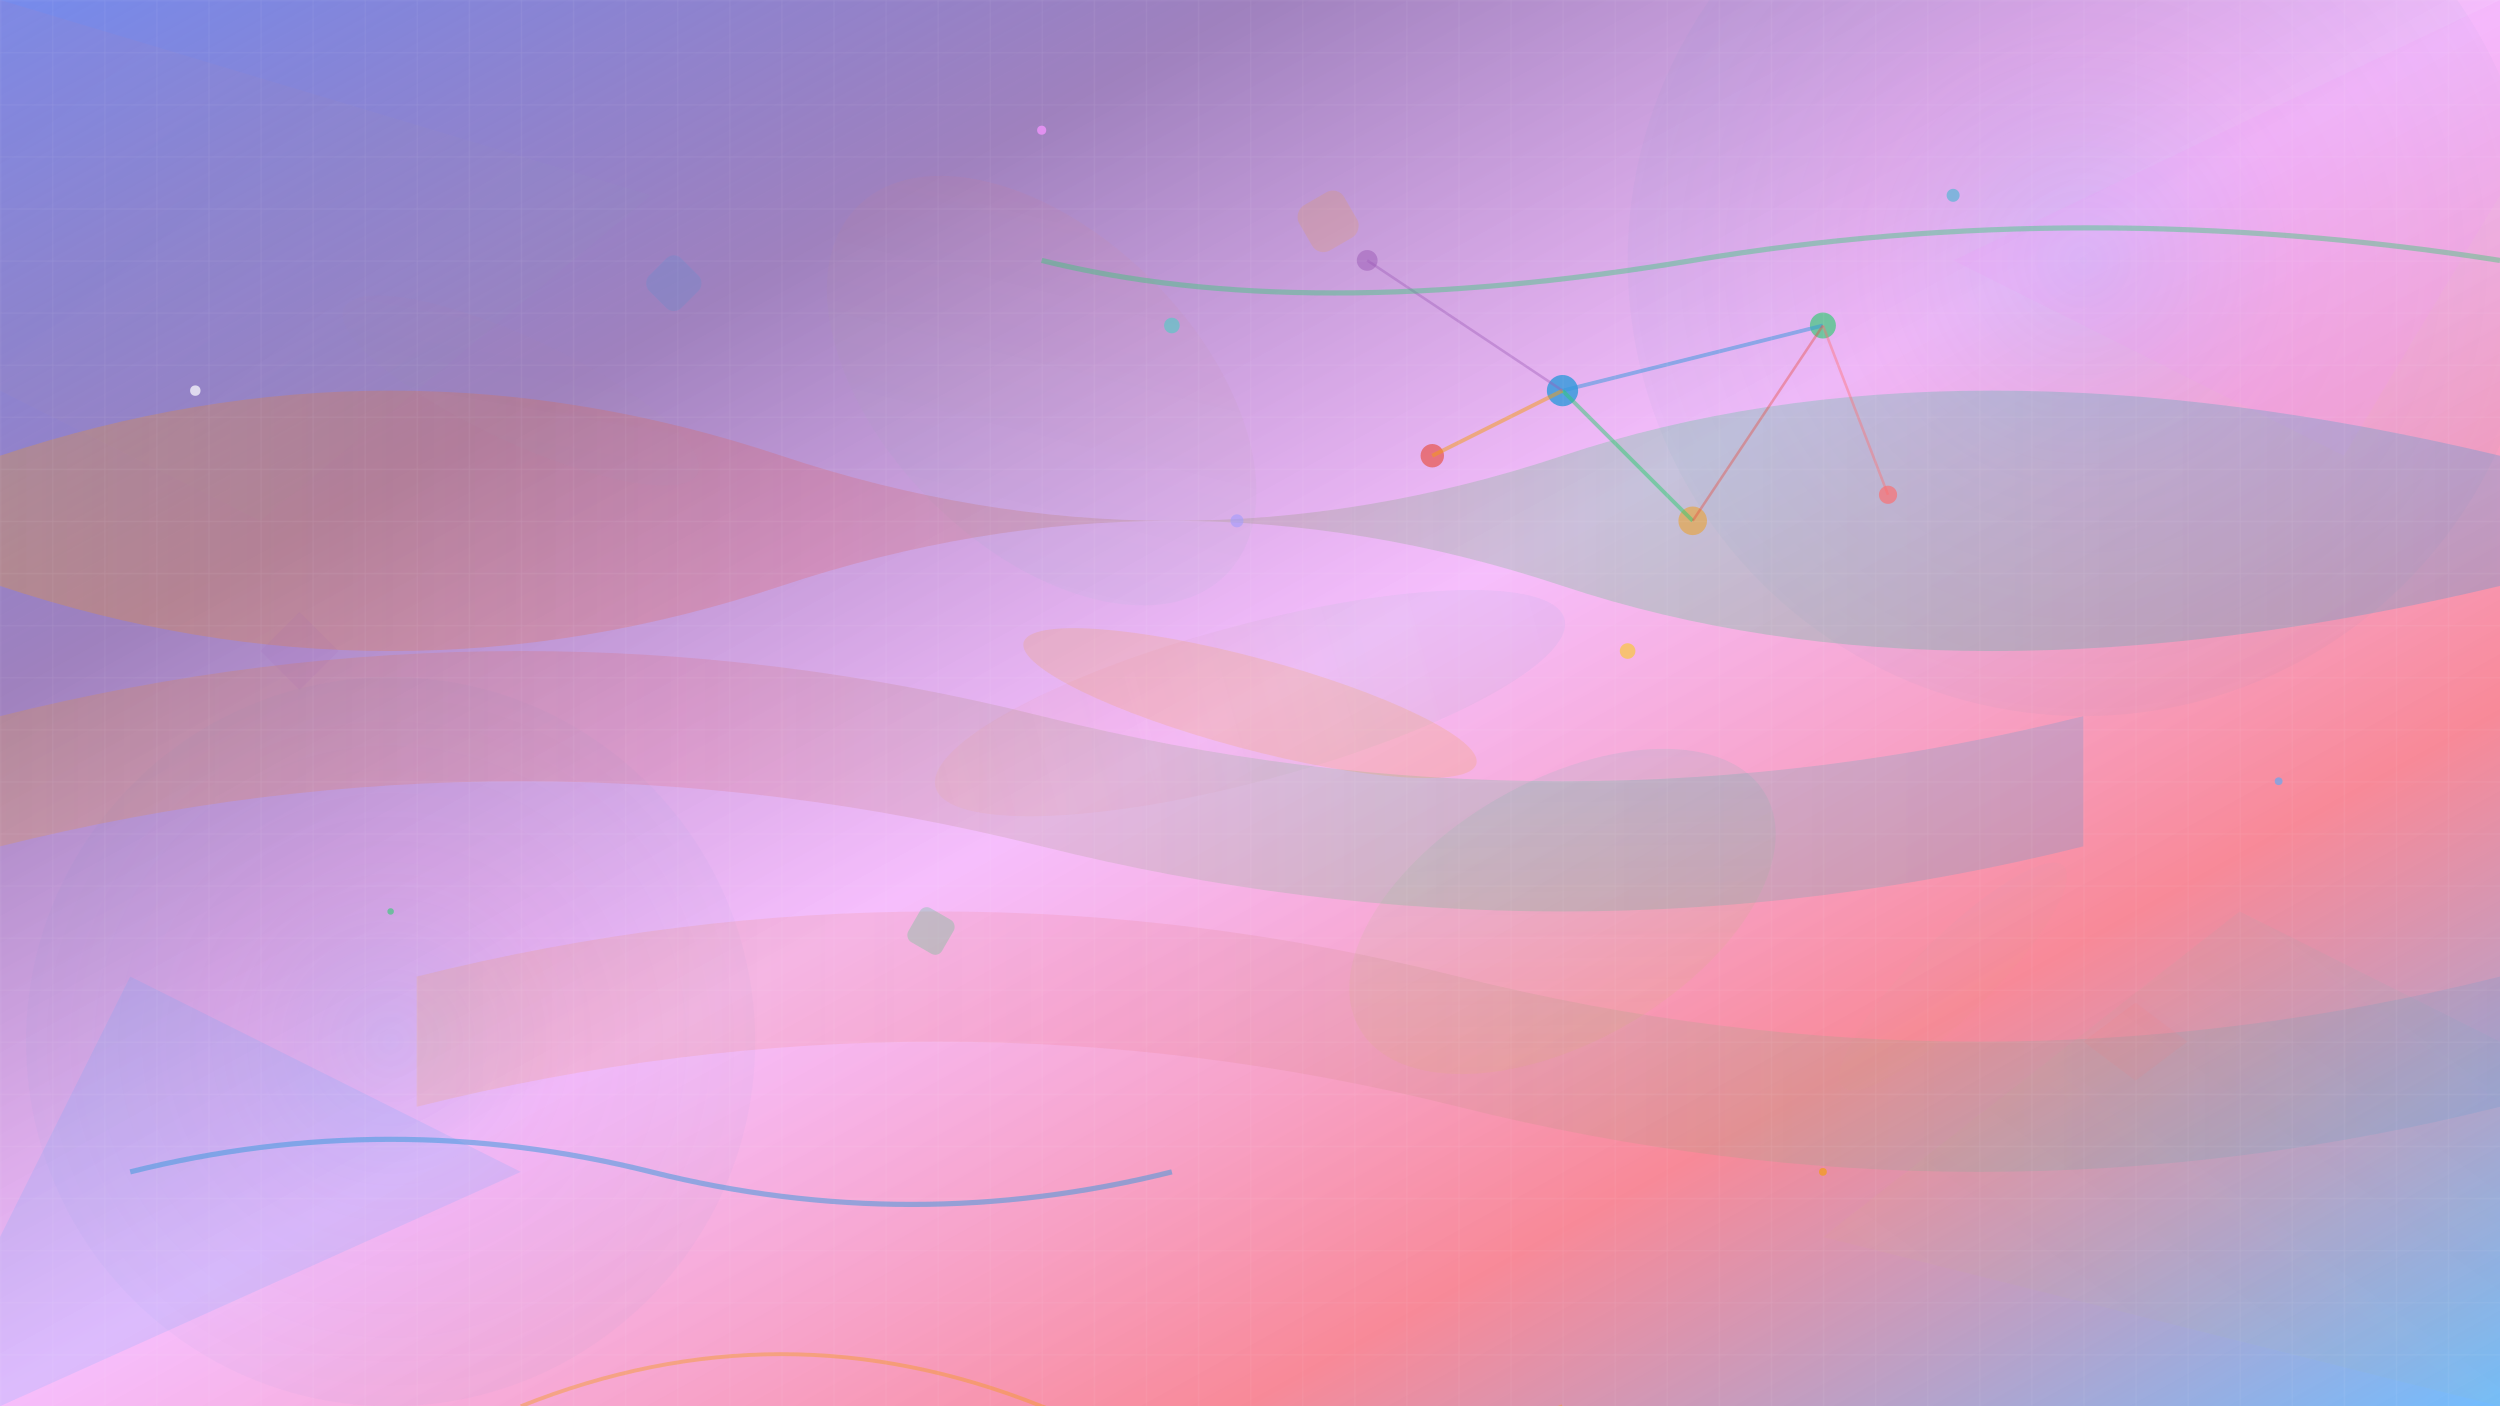 <svg width="1920" height="1080" viewBox="0 0 1920 1080" fill="none" xmlns="http://www.w3.org/2000/svg">
  <!-- Enhanced gradient background -->
  <defs>
    <linearGradient id="heroGradient" x1="0%" y1="0%" x2="100%" y2="100%">
      <stop offset="0%" style="stop-color:#667eea;stop-opacity:0.9" />
      <stop offset="25%" style="stop-color:#764ba2;stop-opacity:0.7" />
      <stop offset="50%" style="stop-color:#f093fb;stop-opacity:0.6" />
      <stop offset="75%" style="stop-color:#f5576c;stop-opacity:0.7" />
      <stop offset="100%" style="stop-color:#4facfe;stop-opacity:0.8" />
    </linearGradient>
    
    <radialGradient id="circleGradient" cx="50%" cy="50%" r="50%">
      <stop offset="0%" style="stop-color:#3498db;stop-opacity:0.4" />
      <stop offset="50%" style="stop-color:#9b59b6;stop-opacity:0.2" />
      <stop offset="100%" style="stop-color:#2980b9;stop-opacity:0.1" />
    </radialGradient>
    
    <linearGradient id="waveGradient" x1="0%" y1="0%" x2="100%" y2="0%">
      <stop offset="0%" style="stop-color:#f39c12;stop-opacity:0.7" />
      <stop offset="33%" style="stop-color:#e74c3c;stop-opacity:0.5" />
      <stop offset="66%" style="stop-color:#2ecc71;stop-opacity:0.6" />
      <stop offset="100%" style="stop-color:#3498db;stop-opacity:0.7" />
    </linearGradient>
    
    <linearGradient id="meshGradient1" x1="0%" y1="0%" x2="100%" y2="100%">
      <stop offset="0%" style="stop-color:#ff6b6b;stop-opacity:0.3" />
      <stop offset="100%" style="stop-color:#4ecdc4;stop-opacity:0.2" />
    </linearGradient>
    
    <linearGradient id="meshGradient2" x1="100%" y1="0%" x2="0%" y2="100%">
      <stop offset="0%" style="stop-color:#45b7d1;stop-opacity:0.4" />
      <stop offset="100%" style="stop-color:#f9ca24;stop-opacity:0.2" />
    </linearGradient>
    
    <filter id="blur">
      <feGaussianBlur in="SourceGraphic" stdDeviation="2"/>
    </filter>
    
    <filter id="glow">
      <feGaussianBlur stdDeviation="4" result="coloredBlur"/>
      <feMerge> 
        <feMergeNode in="coloredBlur"/>
        <feMergeNode in="SourceGraphic"/>
      </feMerge>
    </filter>
  </defs>
  
  <!-- Base background -->
  <rect width="1920" height="1080" fill="url(#heroGradient)"/>
  
  <!-- Enhanced organic shapes -->
  <circle cx="1600" cy="200" r="350" fill="url(#circleGradient)" opacity="0.4"/>
  <circle cx="300" cy="800" r="280" fill="url(#circleGradient)" opacity="0.3"/>
  <ellipse cx="800" cy="300" rx="200" ry="120" fill="url(#meshGradient1)" opacity="0.3" transform="rotate(45 800 300)"/>
  <ellipse cx="1200" cy="700" rx="180" ry="100" fill="url(#meshGradient2)" opacity="0.4" transform="rotate(-30 1200 700)"/>
  
  <!-- Abstract mesh patterns -->
  <polygon points="0,0 500,150 200,400 0,300" fill="url(#meshGradient1)" opacity="0.2"/>
  <polygon points="1920,1080 1400,950 1720,700 1920,800" fill="url(#meshGradient2)" opacity="0.2"/>
  <polygon points="1920,0 1500,200 1800,350 1920,150" fill="#f093fb" opacity="0.15"/>
  <polygon points="0,1080 400,900 100,750 0,950" fill="#4facfe" opacity="0.15"/>
  
  <!-- Enhanced flowing wave patterns -->
  <path d="M0,350 Q300,250 600,350 Q900,450 1200,350 Q1500,250 1920,350 L1920,450 Q1500,550 1200,450 Q900,350 600,450 Q300,550 0,450 Z" fill="url(#waveGradient)" opacity="0.4"/>
  <path d="M0,550 Q400,450 800,550 Q1200,650 1600,550 L1600,650 Q1200,750 800,650 Q400,550 0,650 Z" fill="url(#waveGradient)" opacity="0.3"/>
  <path d="M320,750 Q720,650 1120,750 T1920,750 L1920,850 Q1520,950 1120,850 T320,850 Z" fill="url(#waveGradient)" opacity="0.2"/>
  
  <!-- Enhanced smart home technology elements -->
  <!-- Primary network nodes with glow effects -->
  <circle cx="1200" cy="300" r="12" fill="#3498db" opacity="0.9" filter="url(#glow)"/>
  <circle cx="1400" cy="250" r="10" fill="#2ecc71" opacity="0.8" filter="url(#glow)"/>
  <circle cx="1300" cy="400" r="11" fill="#f39c12" opacity="0.7" filter="url(#glow)"/>
  <circle cx="1100" cy="350" r="9" fill="#e74c3c" opacity="0.8" filter="url(#glow)"/>
  <circle cx="1050" cy="200" r="8" fill="#9b59b6" opacity="0.7" filter="url(#glow)"/>
  <circle cx="1450" cy="380" r="7" fill="#ff6b6b" opacity="0.8" filter="url(#glow)"/>
  
  <!-- Secondary network nodes -->
  <circle cx="900" cy="250" r="6" fill="#4ecdc4" opacity="0.6"/>
  <circle cx="1500" cy="150" r="5" fill="#45b7d1" opacity="0.6"/>
  <circle cx="1250" cy="500" r="6" fill="#f9ca24" opacity="0.6"/>
  <circle cx="950" cy="400" r="5" fill="#a29bfe" opacity="0.6"/>
  
  <!-- Enhanced connection lines with animated flow -->
  <line x1="1200" y1="300" x2="1400" y2="250" stroke="#3498db" stroke-width="3" opacity="0.5">
    <animate attributeName="stroke-dasharray" values="0,200;200,0;0,200" dur="6s" repeatCount="indefinite"/>
  </line>
  <line x1="1200" y1="300" x2="1300" y2="400" stroke="#2ecc71" stroke-width="3" opacity="0.5">
    <animate attributeName="stroke-dasharray" values="0,200;200,0;0,200" dur="7s" repeatCount="indefinite"/>
  </line>
  <line x1="1200" y1="300" x2="1100" y2="350" stroke="#f39c12" stroke-width="3" opacity="0.5">
    <animate attributeName="stroke-dasharray" values="0,200;200,0;0,200" dur="5s" repeatCount="indefinite"/>
  </line>
  <line x1="1400" y1="250" x2="1300" y2="400" stroke="#e74c3c" stroke-width="2" opacity="0.4">
    <animate attributeName="stroke-dasharray" values="0,200;200,0;0,200" dur="8s" repeatCount="indefinite"/>
  </line>
  <line x1="1050" y1="200" x2="1200" y2="300" stroke="#9b59b6" stroke-width="2" opacity="0.4">
    <animate attributeName="stroke-dasharray" values="0,200;200,0;0,200" dur="9s" repeatCount="indefinite"/>
  </line>
  <line x1="1450" y1="380" x2="1400" y2="250" stroke="#ff6b6b" stroke-width="2" opacity="0.4">
    <animate attributeName="stroke-dasharray" values="0,200;200,0;0,200" dur="4s" repeatCount="indefinite"/>
  </line>
  
  <!-- Tech grid pattern -->
  <g opacity="0.1">
    <defs>
      <pattern id="grid" width="40" height="40" patternUnits="userSpaceOnUse">
        <path d="M 40 0 L 0 0 0 40" fill="none" stroke="#ffffff" stroke-width="1"/>
      </pattern>
    </defs>
    <rect width="100%" height="100%" fill="url(#grid)" />
  </g>
  
  <!-- Enhanced floating geometric elements -->
  <rect x="500" y="200" width="35" height="35" rx="8" fill="#3498db" opacity="0.4" transform="rotate(45 517.5 217.5)" filter="url(#blur)"/>
  <rect x="700" y="700" width="30" height="30" rx="6" fill="#2ecc71" opacity="0.5" transform="rotate(30 715 715)" filter="url(#blur)"/>
  <rect x="1000" y="150" width="40" height="40" rx="10" fill="#f39c12" opacity="0.4" transform="rotate(60 1020 170)" filter="url(#blur)"/>
  <polygon points="200,500 230,470 260,500 230,530" fill="#9b59b6" opacity="0.3" filter="url(#blur)"/>
  <polygon points="1600,800 1640,770 1680,800 1640,830" fill="#ff6b6b" opacity="0.3" filter="url(#blur)"/>
  
  <!-- Enhanced data flow visualization -->
  <path d="M100,900 Q300,850 500,900 T900,900" stroke="#3498db" stroke-width="4" fill="none" opacity="0.5">
    <animate attributeName="stroke-dasharray" values="0,1000;1000,0;0,1000" dur="8s" repeatCount="indefinite"/>
  </path>
  <path d="M1920,200 Q1600,150 1300,200 T800,200" stroke="#2ecc71" stroke-width="4" fill="none" opacity="0.4">
    <animate attributeName="stroke-dasharray" values="0,1000;1000,0;0,1000" dur="10s" repeatCount="indefinite"/>
  </path>
  <path d="M400,1080 Q600,1000 800,1080 T1200,1080" stroke="#f39c12" stroke-width="3" fill="none" opacity="0.4">
    <animate attributeName="stroke-dasharray" values="0,800;800,0;0,800" dur="12s" repeatCount="indefinite"/>
  </path>
  
  <!-- Enhanced Aurora-like light effects -->
  <ellipse cx="960" cy="540" rx="250" ry="60" fill="url(#waveGradient)" opacity="0.3" transform="rotate(-15 960 540)" filter="url(#blur)"/>
  <ellipse cx="960" cy="540" rx="180" ry="35" fill="#f39c12" opacity="0.4" transform="rotate(15 960 540)" filter="url(#blur)"/>
  <ellipse cx="400" cy="300" rx="150" ry="40" fill="url(#meshGradient1)" opacity="0.3" transform="rotate(25 400 300)" filter="url(#blur)"/>
  <ellipse cx="1500" cy="750" rx="120" ry="30" fill="url(#meshGradient2)" opacity="0.3" transform="rotate(-45 1500 750)" filter="url(#blur)"/>
  
  <!-- Enhanced particle effects with more variation -->
  <circle cx="150" cy="300" r="4" fill="#ffffff" opacity="0.7" filter="url(#glow)">
    <animate attributeName="cy" values="300;280;300" dur="3s" repeatCount="indefinite"/>
    <animate attributeName="opacity" values="0.7;1;0.7" dur="3s" repeatCount="indefinite"/>
    <animate attributeName="r" values="4;6;4" dur="3s" repeatCount="indefinite"/>
  </circle>
  <circle cx="1750" cy="600" r="3" fill="#4facfe" opacity="0.6" filter="url(#glow)">
    <animate attributeName="cy" values="600;620;600" dur="4s" repeatCount="indefinite"/>
    <animate attributeName="opacity" values="0.6;0.9;0.6" dur="4s" repeatCount="indefinite"/>
    <animate attributeName="r" values="3;5;3" dur="4s" repeatCount="indefinite"/>
  </circle>
  <circle cx="800" cy="100" r="3.5" fill="#f093fb" opacity="0.8" filter="url(#glow)">
    <animate attributeName="cy" values="100;80;100" dur="2.5s" repeatCount="indefinite"/>
    <animate attributeName="opacity" values="0.8;1;0.8" dur="2.5s" repeatCount="indefinite"/>
    <animate attributeName="r" values="3.5;5.5;3.5" dur="2.5s" repeatCount="indefinite"/>
  </circle>
  <circle cx="300" cy="700" r="2.5" fill="#2ecc71" opacity="0.6" filter="url(#glow)">
    <animate attributeName="cy" values="700;720;700" dur="3.5s" repeatCount="indefinite"/>
    <animate attributeName="opacity" values="0.6;0.9;0.6" dur="3.5s" repeatCount="indefinite"/>
  </circle>
  <circle cx="1400" cy="900" r="3" fill="#f39c12" opacity="0.7" filter="url(#glow)">
    <animate attributeName="cy" values="900;880;900" dur="4.5s" repeatCount="indefinite"/>
    <animate attributeName="opacity" values="0.7;1;0.7" dur="4.5s" repeatCount="indefinite"/>
  </circle>
</svg>
